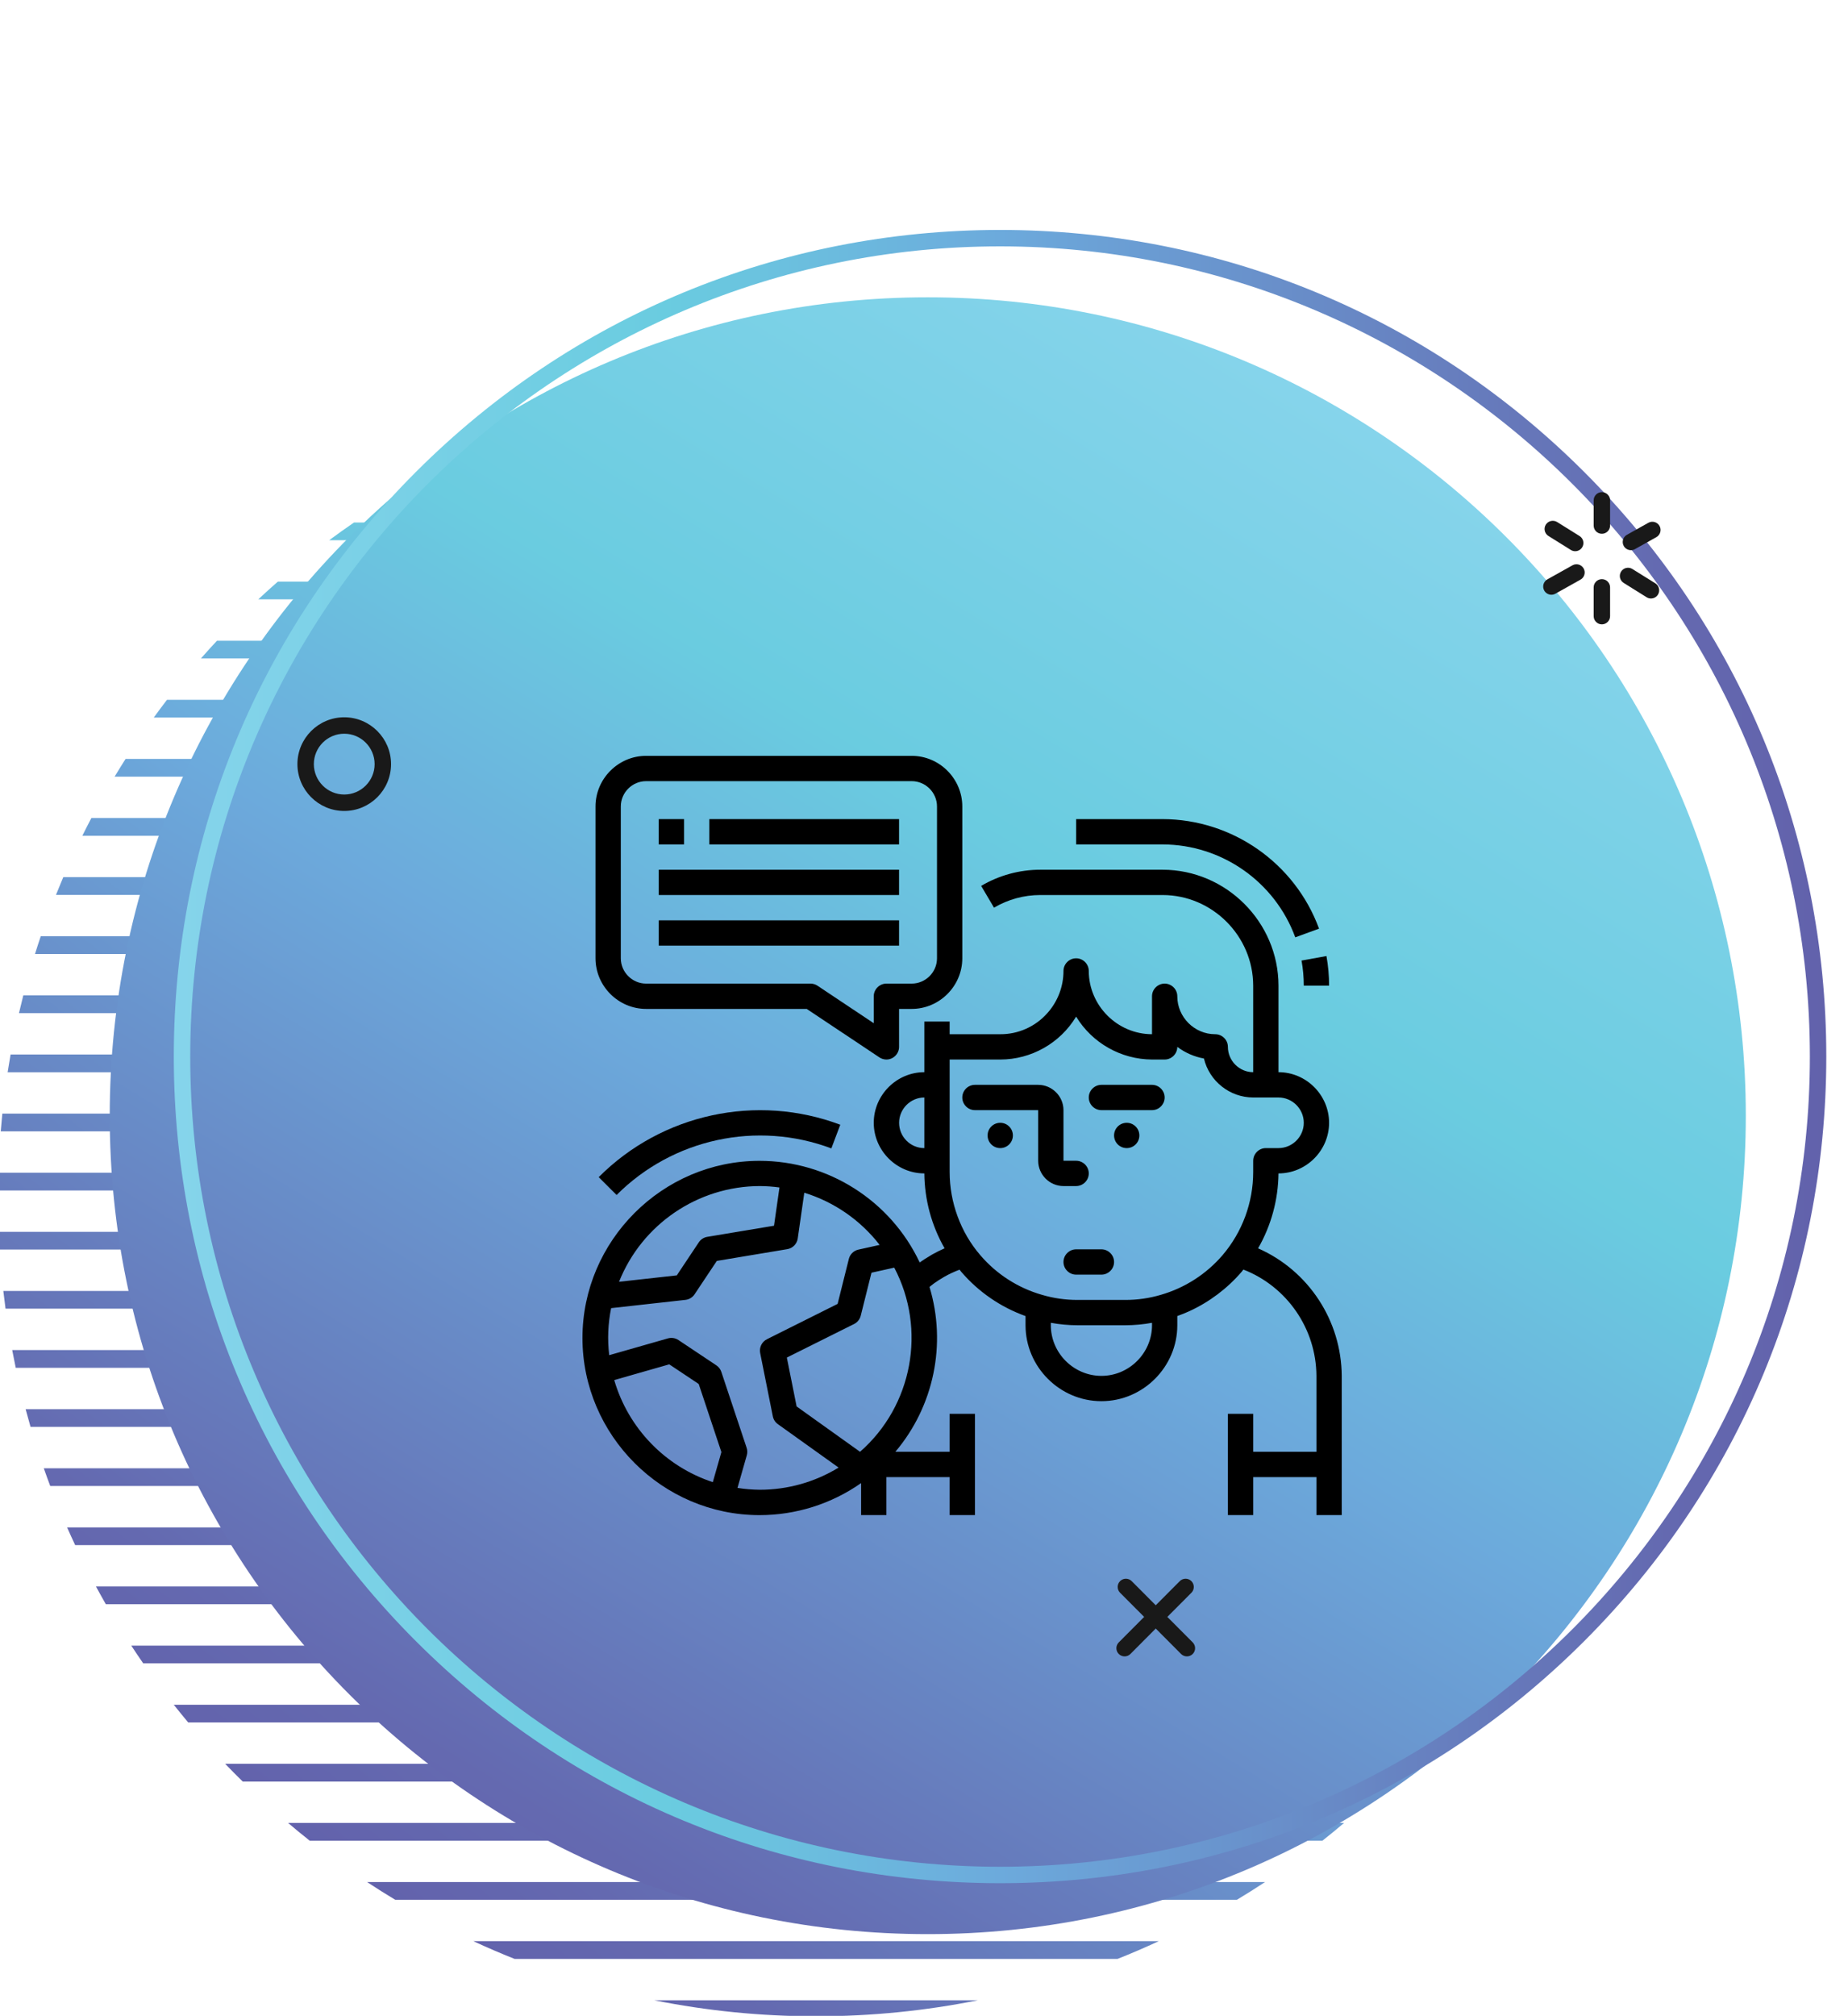 <?xml version="1.0" encoding="UTF-8" standalone="no"?>
<!DOCTYPE svg PUBLIC "-//W3C//DTD SVG 1.1//EN" "http://www.w3.org/Graphics/SVG/1.1/DTD/svg11.dtd">
<svg width="100%" height="100%" viewBox="0 0 609 664" version="1.1" xmlns="http://www.w3.org/2000/svg" xmlns:xlink="http://www.w3.org/1999/xlink" xml:space="preserve" xmlns:serif="http://www.serif.com/" style="fill-rule:evenodd;clip-rule:evenodd;stroke-linejoin:round;stroke-miterlimit:2;">
    <g transform="matrix(1,0,0,1,-1640,-194)">
        <g transform="matrix(4.167,0,0,4.167,0,0)">
            <path d="M397.032,162.62C397.197,163.09 397.366,163.557 397.541,164.021L518.674,164.021C518.849,163.557 519.018,163.09 519.182,162.62L397.032,162.62Z" style="fill:url(#_Linear1);"/>
            <path d="M398.876,167.293C399.083,167.763 399.295,168.229 399.514,168.694L516.701,168.694C516.919,168.229 517.132,167.763 517.339,167.293L398.876,167.293Z" style="fill:url(#_Linear2);"/>
            <path d="M395.595,157.947C395.72,158.417 395.85,158.884 395.984,159.349L520.229,159.349C520.365,158.884 520.495,158.417 520.62,157.947L395.595,157.947Z" style="fill:url(#_Linear3);"/>
            <path d="M393.832,148.602C393.886,149.07 393.943,149.538 394.006,150.004L522.209,150.004C522.271,149.538 522.328,149.07 522.382,148.602L393.832,148.602Z" style="fill:url(#_Linear4);"/>
            <path d="M394.534,153.274C394.623,153.743 394.715,154.211 394.813,154.677L521.401,154.677C521.5,154.211 521.591,153.743 521.68,153.274L394.534,153.274Z" style="fill:url(#_Linear5);"/>
            <path d="M401.159,171.965C401.414,172.436 401.674,172.903 401.939,173.367L514.275,173.367C514.541,172.903 514.801,172.436 515.056,171.965L401.159,171.965Z" style="fill:url(#_Linear6);"/>
            <path d="M411.377,185.982C411.832,186.458 412.295,186.924 412.765,187.385L503.45,187.385C503.919,186.924 504.383,186.458 504.838,185.982L411.377,185.982Z" style="fill:url(#_Linear7);"/>
            <path d="M470.897,204.674L445.317,204.674C449.452,205.503 453.729,205.94 458.107,205.94C462.486,205.94 466.763,205.503 470.897,204.674Z" style="fill:url(#_Linear8);"/>
            <path d="M422.6,195.328C423.331,195.81 424.072,196.277 424.824,196.729L491.39,196.729C492.142,196.277 492.883,195.81 493.615,195.328L422.6,195.328Z" style="fill:url(#_Linear9);"/>
            <path d="M393.474,143.929C393.492,144.398 393.517,144.865 393.546,145.331L522.669,145.331C522.698,144.865 522.723,144.398 522.741,143.929L393.474,143.929Z" style="fill:url(#_Linear10);"/>
            <path d="M403.949,176.638C404.258,177.109 404.573,177.576 404.894,178.039L511.321,178.039C511.642,177.576 511.957,177.109 512.266,176.638L403.949,176.638Z" style="fill:url(#_Linear11);"/>
            <path d="M416.351,190.655C416.914,191.132 417.482,191.601 418.062,192.058L498.153,192.058C498.732,191.601 499.301,191.132 499.864,190.655L416.351,190.655Z" style="fill:url(#_Linear12);"/>
            <path d="M407.311,181.311C407.685,181.783 408.066,182.25 408.452,182.712L507.763,182.712C508.148,182.25 508.53,181.783 508.904,181.311L407.311,181.311Z" style="fill:url(#_Linear13);"/>
            <path d="M431.003,200.001C432.074,200.496 433.16,200.965 434.263,201.402L481.952,201.402C483.055,200.965 484.141,200.496 485.212,200.001L431.003,200.001Z" style="fill:url(#_Linear14);"/>
            <path d="M415.543,92.531C415.019,92.99 414.503,93.458 413.993,93.933L502.222,93.933C501.712,93.458 501.196,92.99 500.672,92.531L415.543,92.531Z" style="fill:url(#_Linear15);"/>
            <path d="M410.728,97.204C410.298,97.665 409.875,98.132 409.46,98.605L506.755,98.605C506.34,98.132 505.916,97.665 505.487,97.204L410.728,97.204Z" style="fill:url(#_Linear16);"/>
            <path d="M393.447,139.257C393.433,139.723 393.426,140.19 393.421,140.659L522.794,140.659C522.789,140.19 522.781,139.723 522.768,139.257L393.447,139.257Z" style="fill:url(#_Linear17);"/>
            <path d="M403.499,106.548C403.204,107.012 402.915,107.479 402.632,107.95L513.581,107.95C513.299,107.479 513.011,107.012 512.716,106.548L403.499,106.548Z" style="fill:url(#_Linear18);"/>
            <path d="M442.255,78.513C440.637,78.921 439.042,79.388 437.475,79.915L478.74,79.915C477.173,79.388 475.578,78.921 473.96,78.513L442.255,78.513Z" style="fill:url(#_Linear19);"/>
            <path d="M421.566,87.858C420.902,88.314 420.246,88.781 419.6,89.26L496.615,89.26C495.969,88.781 495.313,88.314 494.647,87.858L421.566,87.858Z" style="fill:url(#_Linear20);"/>
            <path d="M429.552,83.186C428.645,83.633 427.749,84.1 426.866,84.588L489.349,84.588C488.466,84.1 487.57,83.633 486.663,83.186L429.552,83.186Z" style="fill:url(#_Linear21);"/>
            <path d="M406.774,101.876C406.42,102.338 406.07,102.806 405.728,103.278L510.487,103.278C510.145,102.806 509.795,102.338 509.439,101.876L406.774,101.876Z" style="fill:url(#_Linear22);"/>
            <path d="M394.405,129.912C394.322,130.377 394.245,130.844 394.173,131.313L522.042,131.313C521.969,130.844 521.892,130.377 521.81,129.912L394.405,129.912Z" style="fill:url(#_Linear23);"/>
            <path d="M393.753,134.584C393.706,135.05 393.665,135.518 393.628,135.986L522.586,135.986C522.55,135.518 522.508,135.05 522.461,134.584L393.753,134.584Z" style="fill:url(#_Linear24);"/>
            <path d="M395.411,125.239C395.293,125.705 395.178,126.171 395.069,126.641L521.146,126.641C521.037,126.171 520.922,125.705 520.804,125.239L395.411,125.239Z" style="fill:url(#_Linear25);"/>
            <path d="M396.791,120.566C396.634,121.031 396.481,121.499 396.336,121.968L519.879,121.968C519.732,121.499 519.581,121.031 519.424,120.566L396.791,120.566Z" style="fill:url(#_Linear26);"/>
            <path d="M398.572,115.894C398.375,116.358 398.183,116.826 397.995,117.295L518.219,117.295C518.031,116.826 517.84,116.358 517.642,115.894L398.572,115.894Z" style="fill:url(#_Linear27);"/>
            <path d="M400.794,111.221C400.551,111.685 400.313,112.152 400.08,112.623L516.135,112.623C515.901,112.152 515.664,111.685 515.421,111.221L400.794,111.221Z" style="fill:url(#_Linear28);"/>
            <path d="M531.635,134.751C531.635,170.48 502.67,199.445 466.941,199.445C431.212,199.445 402.247,170.48 402.247,134.751C402.247,99.022 431.212,70.058 466.941,70.058C502.67,70.058 531.635,99.022 531.635,134.751Z" style="fill:url(#_Linear29);"/>
            <path d="M472.657,66.031C437.343,66.031 408.613,94.761 408.613,130.075C408.613,165.389 437.343,194.119 472.657,194.119C507.971,194.119 536.701,165.389 536.701,130.075C536.701,94.761 507.971,66.031 472.657,66.031ZM472.657,195.418C455.203,195.418 438.794,188.621 426.452,176.279C414.11,163.938 407.313,147.528 407.313,130.075C407.313,112.621 414.11,96.212 426.452,83.871C438.794,71.529 455.203,64.732 472.657,64.732C490.11,64.732 506.52,71.529 518.861,83.871C531.203,96.212 538,112.621 538,130.075C538,147.528 531.203,163.938 518.861,176.279C506.52,188.621 490.11,195.418 472.657,195.418Z" style="fill:url(#_Linear30);"/>
            <path d="M520.252,85.459C519.893,85.459 519.603,85.75 519.603,86.109L519.603,88.101C519.603,88.46 519.893,88.75 520.252,88.75C520.611,88.75 520.901,88.46 520.901,88.101L520.901,86.109C520.901,85.75 520.611,85.459 520.252,85.459Z" style="fill:rgb(25,25,25);fill-rule:nonzero;"/>
            <path d="M520.252,92.338C519.893,92.338 519.603,92.628 519.603,92.987L519.603,95.26C519.603,95.619 519.893,95.91 520.252,95.91C520.611,95.91 520.901,95.619 520.901,95.26L520.901,92.987C520.901,92.628 520.611,92.338 520.252,92.338Z" style="fill:rgb(25,25,25);fill-rule:nonzero;"/>
            <path d="M522.551,90.047C522.658,90.047 522.768,90.02 522.867,89.964L524.563,89.016C524.875,88.84 524.986,88.444 524.812,88.131C524.636,87.818 524.241,87.707 523.927,87.882L522.232,88.831C521.919,89.006 521.809,89.402 521.982,89.715C522.103,89.927 522.323,90.047 522.551,90.047Z" style="fill:rgb(25,25,25);fill-rule:nonzero;"/>
            <path d="M517.926,91.243L515.942,92.353C515.63,92.529 515.518,92.925 515.693,93.238C515.813,93.45 516.033,93.57 516.261,93.57C516.367,93.57 516.478,93.543 516.577,93.487L518.56,92.376C518.874,92.201 518.985,91.805 518.81,91.492C518.635,91.18 518.239,91.067 517.926,91.243Z" style="fill:rgb(25,25,25);fill-rule:nonzero;"/>
            <path d="M516.026,88.924L517.8,90.03C517.906,90.097 518.025,90.129 518.143,90.129C518.359,90.129 518.57,90.02 518.693,89.823C518.885,89.519 518.792,89.118 518.487,88.928L516.714,87.822C516.409,87.632 516.008,87.725 515.818,88.029C515.629,88.333 515.722,88.734 516.026,88.924Z" style="fill:rgb(25,25,25);fill-rule:nonzero;"/>
            <path d="M524.479,92.665L522.664,91.534C522.36,91.344 521.96,91.437 521.77,91.741C521.58,92.045 521.672,92.446 521.978,92.636L523.791,93.768C523.896,93.834 524.017,93.866 524.133,93.866C524.351,93.866 524.563,93.758 524.686,93.561C524.876,93.256 524.783,92.855 524.479,92.665Z" style="fill:rgb(25,25,25);fill-rule:nonzero;"/>
            <path d="M420.792,109.362C419.467,109.362 418.389,108.284 418.389,106.958C418.389,105.633 419.467,104.555 420.792,104.555C422.117,104.555 423.195,105.633 423.195,106.958C423.195,108.284 422.117,109.362 420.792,109.362ZM420.792,103.256C418.751,103.256 417.09,104.917 417.09,106.958C417.09,109 418.751,110.661 420.792,110.661C422.834,110.661 424.494,109 424.494,106.958C424.494,104.917 422.834,103.256 420.792,103.256Z" style="fill:rgb(25,25,25);fill-rule:nonzero;"/>
            <path d="M485.887,174.369L487.791,172.459C488.044,172.205 488.043,171.794 487.789,171.54C487.535,171.287 487.124,171.288 486.87,171.542L484.97,173.449L483.069,171.542C482.816,171.288 482.405,171.287 482.15,171.54C481.896,171.794 481.896,172.205 482.149,172.459L484.053,174.369L482.046,176.383C481.793,176.637 481.794,177.048 482.048,177.301C482.175,177.428 482.341,177.49 482.507,177.49C482.673,177.49 482.84,177.427 482.967,177.3L484.97,175.289L486.974,177.3C487.101,177.427 487.267,177.49 487.434,177.49C487.6,177.49 487.766,177.428 487.892,177.301C488.146,177.048 488.146,176.637 487.894,176.383L485.887,174.369Z" style="fill:rgb(25,25,25);fill-rule:nonzero;"/>
        </g>
        <g transform="matrix(0.521,0,0,0.521,1957.12,568.008)">
            <g transform="matrix(1,0,0,1,-256,-256)">
                <path d="M328,288C332.389,288 336,284.389 336,280C336,275.611 332.389,272 328,272L320,272L320,240C320,231.223 312.777,224 304,224L264,224C259.611,224 256,227.611 256,232C256,236.389 259.611,240 264,240L304,240L304,272C304,280.777 311.223,288 320,288L328,288Z" style="fill-rule:nonzero;"/>
                <path d="M376,224L344,224C339.611,224 336,227.611 336,232C336,236.389 339.611,240 344,240L376,240C380.389,240 384,236.389 384,232C384,227.611 380.389,224 376,224Z" style="fill-rule:nonzero;"/>
                <path d="M488,161.28C488.003,155.008 487.446,148.749 486.336,142.576L470.584,145.424C471.527,150.657 472.001,155.963 472,161.28L488,161.28Z" style="fill-rule:nonzero;"/>
                <path d="M382.72,56L328,56L328,72L382.72,72C420.137,72.093 453.731,95.615 466.616,130.744L481.648,125.256C466.441,83.845 426.835,56.118 382.72,56Z" style="fill-rule:nonzero;"/>
                <path d="M344,328L328,328C323.611,328 320,331.611 320,336C320,340.389 323.611,344 328,344L344,344C348.389,344 352,340.389 352,336C352,331.611 348.389,328 344,328Z" style="fill-rule:nonzero;"/>
                <circle cx="360" cy="256" r="8"/>
                <circle cx="280" cy="256" r="8"/>
                <path d="M208,208C212.389,208 216,204.389 216,200L216,176L224,176C241.555,176 256,161.555 256,144L256,48C256,30.445 241.555,16 224,16L56,16C38.445,16 24,30.445 24,48L24,144C24,161.555 38.445,176 56,176L157.6,176L203.584,206.656C204.892,207.528 206.428,207.996 208,208ZM200,168L200,185.056L164.44,161.344C163.124,160.47 161.58,160.002 160,160L56,160C47.223,160 40,152.777 40,144L40,48C40,39.223 47.223,32 56,32L224,32C232.777,32 240,39.223 240,48L240,144C240,152.777 232.777,160 224,160L208,160C203.611,160 200,163.611 200,168Z" style="fill-rule:nonzero;"/>
                <rect x="64" y="56" width="16" height="16" style="fill-rule:nonzero;"/>
                <rect x="96" y="56" width="120" height="16" style="fill-rule:nonzero;"/>
                <rect x="64" y="88" width="152" height="16" style="fill-rule:nonzero;"/>
                <rect x="64" y="120" width="152" height="16" style="fill-rule:nonzero;"/>
                <path d="M443.104,327.368C451.39,312.946 455.831,296.632 456,280C473.555,280 488,265.555 488,248C488,230.445 473.555,216 456,216L456,161.28C455.956,121.096 422.904,88.044 382.72,88L305.28,88C292.144,88.014 279.248,91.545 267.936,98.224L276.064,112C284.913,106.772 295.002,104.01 305.28,104L382.72,104C414.13,104.035 439.965,129.87 440,161.28L440,216C431.223,216 424,208.777 424,200C424,195.611 420.389,192 416,192C415.984,192 415.968,192 415.952,192C402.812,192 392,181.188 392,168.048C392,168.032 392,168.016 392,168C392,163.611 388.389,160 384,160C379.611,160 376,163.611 376,168L376,192C354.072,191.961 336.039,173.928 336,152C336,147.611 332.389,144 328,144C323.611,144 320,147.611 320,152C320.004,161.843 316.367,171.347 309.792,178.672C302.252,187.199 291.382,192.062 280,192L248,192L248,184L232,184L232,216C214.445,216 200,230.445 200,248C200,265.555 214.445,280 232,280C232.134,296.62 236.542,312.928 244.8,327.352C242.066,328.547 239.396,329.882 236.8,331.352C236.272,331.648 235.784,331.992 235.264,332.304C233.152,333.552 231.064,334.84 229.056,336.304C210.602,297.147 171.031,272.05 127.743,272.05C66.302,272.05 15.743,322.609 15.743,384.05C15.743,445.492 66.302,496.05 127.743,496.05C150.731,496.05 173.172,488.973 192,475.784L192,496L208,496L208,472L248,472L248,496L264,496L264,432L248,432L248,456L213.664,456C238.036,427.193 246.18,387.896 235.264,351.776C235.648,351.464 236.064,351.136 236.416,350.84C236.984,350.4 237.536,349.944 238.12,349.52C240.016,348.168 241.976,346.912 243.976,345.744C244.208,345.608 244.424,345.456 244.656,345.328C247.742,343.604 250.951,342.109 254.256,340.856C254.616,341.288 254.928,341.752 255.296,342.176C266.203,354.886 280.233,364.543 296,370.192L296,376C296,402.332 317.668,424 344,424C370.332,424 392,402.332 392,376L392,370.176C394.552,369.256 397.088,368.256 399.576,367.12C412.294,361.291 423.602,352.778 432.72,342.168C433.104,341.72 433.424,341.232 433.8,340.784C461.472,351.566 479.848,378.302 480,408L480,456L440,456L440,432L424,432L424,496L440,496L440,472L480,472L480,496L496,496L496,408C495.804,373.109 475.03,341.443 443.104,327.368ZM220.704,259.304C217.71,256.305 216.027,252.237 216.027,248C216.027,239.233 223.233,232.015 232,232L232,264C227.758,264.007 223.684,262.315 220.696,259.304L220.704,259.304ZM128,288C132.135,288.028 136.264,288.325 140.36,288.888L136.904,313.072L94.688,320.112C92.506,320.468 90.568,321.718 89.344,323.56L75.416,344.464L38.88,348.52C53.389,312.101 88.797,288.056 128,288ZM35.84,410.656L70.64,400.712L89.28,413.136L103.624,456.176L98.192,475.2C68.071,465.281 44.713,441.102 35.84,410.656ZM113.8,478.832L119.696,458.192C120.139,456.644 120.1,454.997 119.584,453.472L103.584,405.472C103.024,403.785 101.917,402.332 100.44,401.344L76.44,385.344C74.487,384.051 72.064,383.671 69.808,384.304L32.664,394.92C31.474,385.004 31.885,374.962 33.88,365.176L80.88,359.952C83.228,359.692 85.345,358.405 86.656,356.44L100.736,335.32L145.312,327.888C148.741,327.319 151.425,324.577 151.92,321.136L156.056,292.208C174.956,298.042 191.604,309.565 203.72,325.2L190.264,328.184C187.308,328.843 184.97,331.125 184.24,334.064L177.136,362.496L132.424,384.84C129.194,386.453 127.437,390.063 128.16,393.6L136.16,433.6C136.555,435.594 137.701,437.362 139.36,438.536L177.76,465.976C162.784,475.145 145.56,479.999 128,480C123.244,479.961 118.498,479.57 113.8,478.832ZM191.32,456L151.2,427.328L145.024,396.424L187.576,375.2C189.666,374.154 191.196,372.244 191.76,369.976L198.56,342.776L212.96,339.576C233.504,378.58 224.507,426.983 191.32,456ZM344,408C326.445,408 312,393.555 312,376L312,374.448C317.57,375.465 323.218,375.984 328.88,376L359.12,376C364.781,375.984 370.43,375.467 376,374.456L376,376C376,393.555 361.555,408 344,408ZM420.584,331.736C410.324,343.662 396.813,352.35 381.704,356.736C374.374,358.914 366.766,360.013 359.12,360L328.88,360C321.203,360.011 313.566,358.903 306.208,356.712C291.122,352.353 277.637,343.672 267.424,331.744C261.178,324.487 256.298,316.158 253.024,307.16C249.704,298.184 248.003,288.69 248,279.12L248,208L280,208C299.624,207.987 317.866,197.677 328,180.872C338.201,197.609 356.4,207.895 376,208L384,208C388.389,208 392,204.389 392,200C396.967,203.73 402.736,206.25 408.848,207.36C412.279,221.737 425.22,231.973 440,232L456,232C464.777,232 472,239.223 472,248C472,256.777 464.777,264 456,264L448,264C443.611,264 440,267.611 440,272L440,279.12C439.999,298.406 433.111,317.072 420.584,331.736Z" style="fill-rule:nonzero;"/>
                <path d="M26.008,282.352L37.336,293.648C72.837,258.067 126.125,246.512 173.176,264.192L178.824,249.224C125.9,229.331 65.957,242.327 26.024,282.352L26.008,282.352Z" style="fill-rule:nonzero;"/>
            </g>
        </g>
    </g>
    <defs>
        <linearGradient id="_Linear1" x1="0" y1="0" x2="1" y2="0" gradientUnits="userSpaceOnUse" gradientTransform="matrix(-79.333,102,-102,-79.333,507.136,99.957)"><stop offset="0" style="stop-color:rgb(134,212,235);stop-opacity:1"/><stop offset="0.3" style="stop-color:rgb(106,204,224);stop-opacity:1"/><stop offset="0.5" style="stop-color:rgb(108,170,220);stop-opacity:1"/><stop offset="0.9" style="stop-color:rgb(100,105,176);stop-opacity:1"/><stop offset="1" style="stop-color:rgb(98,97,171);stop-opacity:1"/></linearGradient>
        <linearGradient id="_Linear2" x1="0" y1="0" x2="1" y2="0" gradientUnits="userSpaceOnUse" gradientTransform="matrix(-79.333,102,-102,-79.333,509.36,101.687)"><stop offset="0" style="stop-color:rgb(134,212,235);stop-opacity:1"/><stop offset="0.3" style="stop-color:rgb(106,204,224);stop-opacity:1"/><stop offset="0.5" style="stop-color:rgb(108,170,220);stop-opacity:1"/><stop offset="0.9" style="stop-color:rgb(100,105,176);stop-opacity:1"/><stop offset="1" style="stop-color:rgb(98,97,171);stop-opacity:1"/></linearGradient>
        <linearGradient id="_Linear3" x1="0" y1="0" x2="1" y2="0" gradientUnits="userSpaceOnUse" gradientTransform="matrix(-79.333,102,-102,-79.333,504.908,98.225)"><stop offset="0" style="stop-color:rgb(134,212,235);stop-opacity:1"/><stop offset="0.3" style="stop-color:rgb(106,204,224);stop-opacity:1"/><stop offset="0.5" style="stop-color:rgb(108,170,220);stop-opacity:1"/><stop offset="0.9" style="stop-color:rgb(100,105,176);stop-opacity:1"/><stop offset="1" style="stop-color:rgb(98,97,171);stop-opacity:1"/></linearGradient>
        <linearGradient id="_Linear4" x1="0" y1="0" x2="1" y2="0" gradientUnits="userSpaceOnUse" gradientTransform="matrix(-79.333,102,-102,-79.333,500.447,94.755)"><stop offset="0" style="stop-color:rgb(134,212,235);stop-opacity:1"/><stop offset="0.3" style="stop-color:rgb(106,204,224);stop-opacity:1"/><stop offset="0.5" style="stop-color:rgb(108,170,220);stop-opacity:1"/><stop offset="0.9" style="stop-color:rgb(100,105,176);stop-opacity:1"/><stop offset="1" style="stop-color:rgb(98,97,171);stop-opacity:1"/></linearGradient>
        <linearGradient id="_Linear5" x1="0" y1="0" x2="1" y2="0" gradientUnits="userSpaceOnUse" gradientTransform="matrix(-79.333,102,-102,-79.333,502.678,96.491)"><stop offset="0" style="stop-color:rgb(134,212,235);stop-opacity:1"/><stop offset="0.3" style="stop-color:rgb(106,204,224);stop-opacity:1"/><stop offset="0.5" style="stop-color:rgb(108,170,220);stop-opacity:1"/><stop offset="0.9" style="stop-color:rgb(100,105,176);stop-opacity:1"/><stop offset="1" style="stop-color:rgb(98,97,171);stop-opacity:1"/></linearGradient>
        <linearGradient id="_Linear6" x1="0" y1="0" x2="1" y2="0" gradientUnits="userSpaceOnUse" gradientTransform="matrix(-79.333,102,-102,-79.333,511.58,103.414)"><stop offset="0" style="stop-color:rgb(134,212,235);stop-opacity:1"/><stop offset="0.3" style="stop-color:rgb(106,204,224);stop-opacity:1"/><stop offset="0.5" style="stop-color:rgb(108,170,220);stop-opacity:1"/><stop offset="0.9" style="stop-color:rgb(100,105,176);stop-opacity:1"/><stop offset="1" style="stop-color:rgb(98,97,171);stop-opacity:1"/></linearGradient>
        <linearGradient id="_Linear7" x1="0" y1="0" x2="1" y2="0" gradientUnits="userSpaceOnUse" gradientTransform="matrix(-79.333,102,-102,-79.333,518.277,108.622)"><stop offset="0" style="stop-color:rgb(134,212,235);stop-opacity:1"/><stop offset="0.3" style="stop-color:rgb(106,204,224);stop-opacity:1"/><stop offset="0.5" style="stop-color:rgb(108,170,220);stop-opacity:1"/><stop offset="0.9" style="stop-color:rgb(100,105,176);stop-opacity:1"/><stop offset="1" style="stop-color:rgb(98,97,171);stop-opacity:1"/></linearGradient>
        <linearGradient id="_Linear8" x1="0" y1="0" x2="1" y2="0" gradientUnits="userSpaceOnUse" gradientTransform="matrix(-79.333,102,-102,-79.333,527.334,115.667)"><stop offset="0" style="stop-color:rgb(134,212,235);stop-opacity:1"/><stop offset="0.3" style="stop-color:rgb(106,204,224);stop-opacity:1"/><stop offset="0.5" style="stop-color:rgb(108,170,220);stop-opacity:1"/><stop offset="0.9" style="stop-color:rgb(100,105,176);stop-opacity:1"/><stop offset="1" style="stop-color:rgb(98,97,171);stop-opacity:1"/></linearGradient>
        <linearGradient id="_Linear9" x1="0" y1="0" x2="1" y2="0" gradientUnits="userSpaceOnUse" gradientTransform="matrix(-79.333,102,-102,-79.333,522.805,112.145)"><stop offset="0" style="stop-color:rgb(134,212,235);stop-opacity:1"/><stop offset="0.3" style="stop-color:rgb(106,204,224);stop-opacity:1"/><stop offset="0.5" style="stop-color:rgb(108,170,220);stop-opacity:1"/><stop offset="0.9" style="stop-color:rgb(100,105,176);stop-opacity:1"/><stop offset="1" style="stop-color:rgb(98,97,171);stop-opacity:1"/></linearGradient>
        <linearGradient id="_Linear10" x1="0" y1="0" x2="1" y2="0" gradientUnits="userSpaceOnUse" gradientTransform="matrix(-79.333,102,-102,-79.333,498.214,93.018)"><stop offset="0" style="stop-color:rgb(134,212,235);stop-opacity:1"/><stop offset="0.3" style="stop-color:rgb(106,204,224);stop-opacity:1"/><stop offset="0.5" style="stop-color:rgb(108,170,220);stop-opacity:1"/><stop offset="0.9" style="stop-color:rgb(100,105,176);stop-opacity:1"/><stop offset="1" style="stop-color:rgb(98,97,171);stop-opacity:1"/></linearGradient>
        <linearGradient id="_Linear11" x1="0" y1="0" x2="1" y2="0" gradientUnits="userSpaceOnUse" gradientTransform="matrix(-79.333,102,-102,-79.333,513.793,105.135)"><stop offset="0" style="stop-color:rgb(134,212,235);stop-opacity:1"/><stop offset="0.3" style="stop-color:rgb(106,204,224);stop-opacity:1"/><stop offset="0.5" style="stop-color:rgb(108,170,220);stop-opacity:1"/><stop offset="0.9" style="stop-color:rgb(100,105,176);stop-opacity:1"/><stop offset="1" style="stop-color:rgb(98,97,171);stop-opacity:1"/></linearGradient>
        <linearGradient id="_Linear12" x1="0" y1="0" x2="1" y2="0" gradientUnits="userSpaceOnUse" gradientTransform="matrix(-79.333,102,-102,-79.333,520.541,110.384)"><stop offset="0" style="stop-color:rgb(134,212,235);stop-opacity:1"/><stop offset="0.3" style="stop-color:rgb(106,204,224);stop-opacity:1"/><stop offset="0.5" style="stop-color:rgb(108,170,220);stop-opacity:1"/><stop offset="0.9" style="stop-color:rgb(100,105,176);stop-opacity:1"/><stop offset="1" style="stop-color:rgb(98,97,171);stop-opacity:1"/></linearGradient>
        <linearGradient id="_Linear13" x1="0" y1="0" x2="1" y2="0" gradientUnits="userSpaceOnUse" gradientTransform="matrix(-79.333,102,-102,-79.333,516.012,106.861)"><stop offset="0" style="stop-color:rgb(134,212,235);stop-opacity:1"/><stop offset="0.3" style="stop-color:rgb(106,204,224);stop-opacity:1"/><stop offset="0.5" style="stop-color:rgb(108,170,220);stop-opacity:1"/><stop offset="0.9" style="stop-color:rgb(100,105,176);stop-opacity:1"/><stop offset="1" style="stop-color:rgb(98,97,171);stop-opacity:1"/></linearGradient>
        <linearGradient id="_Linear14" x1="0" y1="0" x2="1" y2="0" gradientUnits="userSpaceOnUse" gradientTransform="matrix(-79.333,102,-102,-79.333,525.07,113.906)"><stop offset="0" style="stop-color:rgb(134,212,235);stop-opacity:1"/><stop offset="0.3" style="stop-color:rgb(106,204,224);stop-opacity:1"/><stop offset="0.5" style="stop-color:rgb(108,170,220);stop-opacity:1"/><stop offset="0.9" style="stop-color:rgb(100,105,176);stop-opacity:1"/><stop offset="1" style="stop-color:rgb(98,97,171);stop-opacity:1"/></linearGradient>
        <linearGradient id="_Linear15" x1="0" y1="0" x2="1" y2="0" gradientUnits="userSpaceOnUse" gradientTransform="matrix(-79.333,102,-102,-79.333,473.667,73.927)"><stop offset="0" style="stop-color:rgb(134,212,235);stop-opacity:1"/><stop offset="0.3" style="stop-color:rgb(106,204,224);stop-opacity:1"/><stop offset="0.5" style="stop-color:rgb(108,170,220);stop-opacity:1"/><stop offset="0.9" style="stop-color:rgb(100,105,176);stop-opacity:1"/><stop offset="1" style="stop-color:rgb(98,97,171);stop-opacity:1"/></linearGradient>
        <linearGradient id="_Linear16" x1="0" y1="0" x2="1" y2="0" gradientUnits="userSpaceOnUse" gradientTransform="matrix(-79.333,102,-102,-79.333,475.932,75.688)"><stop offset="0" style="stop-color:rgb(134,212,235);stop-opacity:1"/><stop offset="0.3" style="stop-color:rgb(106,204,224);stop-opacity:1"/><stop offset="0.5" style="stop-color:rgb(108,170,220);stop-opacity:1"/><stop offset="0.9" style="stop-color:rgb(100,105,176);stop-opacity:1"/><stop offset="1" style="stop-color:rgb(98,97,171);stop-opacity:1"/></linearGradient>
        <linearGradient id="_Linear17" x1="0" y1="0" x2="1" y2="0" gradientUnits="userSpaceOnUse" gradientTransform="matrix(-79.333,102,-102,-79.333,495.98,91.281)"><stop offset="0" style="stop-color:rgb(134,212,235);stop-opacity:1"/><stop offset="0.3" style="stop-color:rgb(106,204,224);stop-opacity:1"/><stop offset="0.5" style="stop-color:rgb(108,170,220);stop-opacity:1"/><stop offset="0.9" style="stop-color:rgb(100,105,176);stop-opacity:1"/><stop offset="1" style="stop-color:rgb(98,97,171);stop-opacity:1"/></linearGradient>
        <linearGradient id="_Linear18" x1="0" y1="0" x2="1" y2="0" gradientUnits="userSpaceOnUse" gradientTransform="matrix(-79.333,102,-102,-79.333,480.391,79.156)"><stop offset="0" style="stop-color:rgb(134,212,235);stop-opacity:1"/><stop offset="0.3" style="stop-color:rgb(106,204,224);stop-opacity:1"/><stop offset="0.5" style="stop-color:rgb(108,170,220);stop-opacity:1"/><stop offset="0.9" style="stop-color:rgb(100,105,176);stop-opacity:1"/><stop offset="1" style="stop-color:rgb(98,97,171);stop-opacity:1"/></linearGradient>
        <linearGradient id="_Linear19" x1="0" y1="0" x2="1" y2="0" gradientUnits="userSpaceOnUse" gradientTransform="matrix(-79.333,102,-102,-79.333,466.874,68.643)"><stop offset="0" style="stop-color:rgb(134,212,235);stop-opacity:1"/><stop offset="0.3" style="stop-color:rgb(106,204,224);stop-opacity:1"/><stop offset="0.5" style="stop-color:rgb(108,170,220);stop-opacity:1"/><stop offset="0.9" style="stop-color:rgb(100,105,176);stop-opacity:1"/><stop offset="1" style="stop-color:rgb(98,97,171);stop-opacity:1"/></linearGradient>
        <linearGradient id="_Linear20" x1="0" y1="0" x2="1" y2="0" gradientUnits="userSpaceOnUse" gradientTransform="matrix(-79.333,102,-102,-79.333,471.403,72.165)"><stop offset="0" style="stop-color:rgb(134,212,235);stop-opacity:1"/><stop offset="0.3" style="stop-color:rgb(106,204,224);stop-opacity:1"/><stop offset="0.5" style="stop-color:rgb(108,170,220);stop-opacity:1"/><stop offset="0.9" style="stop-color:rgb(100,105,176);stop-opacity:1"/><stop offset="1" style="stop-color:rgb(98,97,171);stop-opacity:1"/></linearGradient>
        <linearGradient id="_Linear21" x1="0" y1="0" x2="1" y2="0" gradientUnits="userSpaceOnUse" gradientTransform="matrix(-79.333,102,-102,-79.333,469.139,70.404)"><stop offset="0" style="stop-color:rgb(134,212,235);stop-opacity:1"/><stop offset="0.3" style="stop-color:rgb(106,204,224);stop-opacity:1"/><stop offset="0.5" style="stop-color:rgb(108,170,220);stop-opacity:1"/><stop offset="0.9" style="stop-color:rgb(100,105,176);stop-opacity:1"/><stop offset="1" style="stop-color:rgb(98,97,171);stop-opacity:1"/></linearGradient>
        <linearGradient id="_Linear22" x1="0" y1="0" x2="1" y2="0" gradientUnits="userSpaceOnUse" gradientTransform="matrix(-79.333,102,-102,-79.333,478.183,77.439)"><stop offset="0" style="stop-color:rgb(134,212,235);stop-opacity:1"/><stop offset="0.3" style="stop-color:rgb(106,204,224);stop-opacity:1"/><stop offset="0.5" style="stop-color:rgb(108,170,220);stop-opacity:1"/><stop offset="0.9" style="stop-color:rgb(100,105,176);stop-opacity:1"/><stop offset="1" style="stop-color:rgb(98,97,171);stop-opacity:1"/></linearGradient>
        <linearGradient id="_Linear23" x1="0" y1="0" x2="1" y2="0" gradientUnits="userSpaceOnUse" gradientTransform="matrix(-79.333,102,-102,-79.333,491.516,87.808)"><stop offset="0" style="stop-color:rgb(134,212,235);stop-opacity:1"/><stop offset="0.3" style="stop-color:rgb(106,204,224);stop-opacity:1"/><stop offset="0.5" style="stop-color:rgb(108,170,220);stop-opacity:1"/><stop offset="0.9" style="stop-color:rgb(100,105,176);stop-opacity:1"/><stop offset="1" style="stop-color:rgb(98,97,171);stop-opacity:1"/></linearGradient>
        <linearGradient id="_Linear24" x1="0" y1="0" x2="1" y2="0" gradientUnits="userSpaceOnUse" gradientTransform="matrix(-79.333,102,-102,-79.333,493.747,89.544)"><stop offset="0" style="stop-color:rgb(134,212,235);stop-opacity:1"/><stop offset="0.3" style="stop-color:rgb(106,204,224);stop-opacity:1"/><stop offset="0.5" style="stop-color:rgb(108,170,220);stop-opacity:1"/><stop offset="0.9" style="stop-color:rgb(100,105,176);stop-opacity:1"/><stop offset="1" style="stop-color:rgb(98,97,171);stop-opacity:1"/></linearGradient>
        <linearGradient id="_Linear25" x1="0" y1="0" x2="1" y2="0" gradientUnits="userSpaceOnUse" gradientTransform="matrix(-79.333,102,-102,-79.333,489.285,86.074)"><stop offset="0" style="stop-color:rgb(134,212,235);stop-opacity:1"/><stop offset="0.3" style="stop-color:rgb(106,204,224);stop-opacity:1"/><stop offset="0.5" style="stop-color:rgb(108,170,220);stop-opacity:1"/><stop offset="0.9" style="stop-color:rgb(100,105,176);stop-opacity:1"/><stop offset="1" style="stop-color:rgb(98,97,171);stop-opacity:1"/></linearGradient>
        <linearGradient id="_Linear26" x1="0" y1="0" x2="1" y2="0" gradientUnits="userSpaceOnUse" gradientTransform="matrix(-79.333,102,-102,-79.333,487.056,84.34)"><stop offset="0" style="stop-color:rgb(134,212,235);stop-opacity:1"/><stop offset="0.3" style="stop-color:rgb(106,204,224);stop-opacity:1"/><stop offset="0.5" style="stop-color:rgb(108,170,220);stop-opacity:1"/><stop offset="0.9" style="stop-color:rgb(100,105,176);stop-opacity:1"/><stop offset="1" style="stop-color:rgb(98,97,171);stop-opacity:1"/></linearGradient>
        <linearGradient id="_Linear27" x1="0" y1="0" x2="1" y2="0" gradientUnits="userSpaceOnUse" gradientTransform="matrix(-79.333,102,-102,-79.333,484.83,82.608)"><stop offset="0" style="stop-color:rgb(134,212,235);stop-opacity:1"/><stop offset="0.3" style="stop-color:rgb(106,204,224);stop-opacity:1"/><stop offset="0.5" style="stop-color:rgb(108,170,220);stop-opacity:1"/><stop offset="0.9" style="stop-color:rgb(100,105,176);stop-opacity:1"/><stop offset="1" style="stop-color:rgb(98,97,171);stop-opacity:1"/></linearGradient>
        <linearGradient id="_Linear28" x1="0" y1="0" x2="1" y2="0" gradientUnits="userSpaceOnUse" gradientTransform="matrix(-79.333,102,-102,-79.333,482.608,80.88)"><stop offset="0" style="stop-color:rgb(134,212,235);stop-opacity:1"/><stop offset="0.3" style="stop-color:rgb(106,204,224);stop-opacity:1"/><stop offset="0.5" style="stop-color:rgb(108,170,220);stop-opacity:1"/><stop offset="0.9" style="stop-color:rgb(100,105,176);stop-opacity:1"/><stop offset="1" style="stop-color:rgb(98,97,171);stop-opacity:1"/></linearGradient>
        <linearGradient id="_Linear29" x1="0" y1="0" x2="1" y2="0" gradientUnits="userSpaceOnUse" gradientTransform="matrix(-74,124,-124,-74,500.741,78.114)"><stop offset="0" style="stop-color:rgb(134,212,235);stop-opacity:1"/><stop offset="0.3" style="stop-color:rgb(106,204,224);stop-opacity:1"/><stop offset="0.5" style="stop-color:rgb(108,170,220);stop-opacity:1"/><stop offset="0.9" style="stop-color:rgb(100,105,176);stop-opacity:1"/><stop offset="1" style="stop-color:rgb(98,97,171);stop-opacity:1"/></linearGradient>
        <linearGradient id="_Linear30" x1="0" y1="0" x2="1" y2="0" gradientUnits="userSpaceOnUse" gradientTransform="matrix(130.686,0,0,130.686,407.314,130.075)"><stop offset="0" style="stop-color:rgb(134,212,235);stop-opacity:1"/><stop offset="0.3" style="stop-color:rgb(106,204,224);stop-opacity:1"/><stop offset="0.5" style="stop-color:rgb(108,170,220);stop-opacity:1"/><stop offset="0.9" style="stop-color:rgb(100,105,176);stop-opacity:1"/><stop offset="1" style="stop-color:rgb(98,97,171);stop-opacity:1"/></linearGradient>
    </defs>
</svg>
